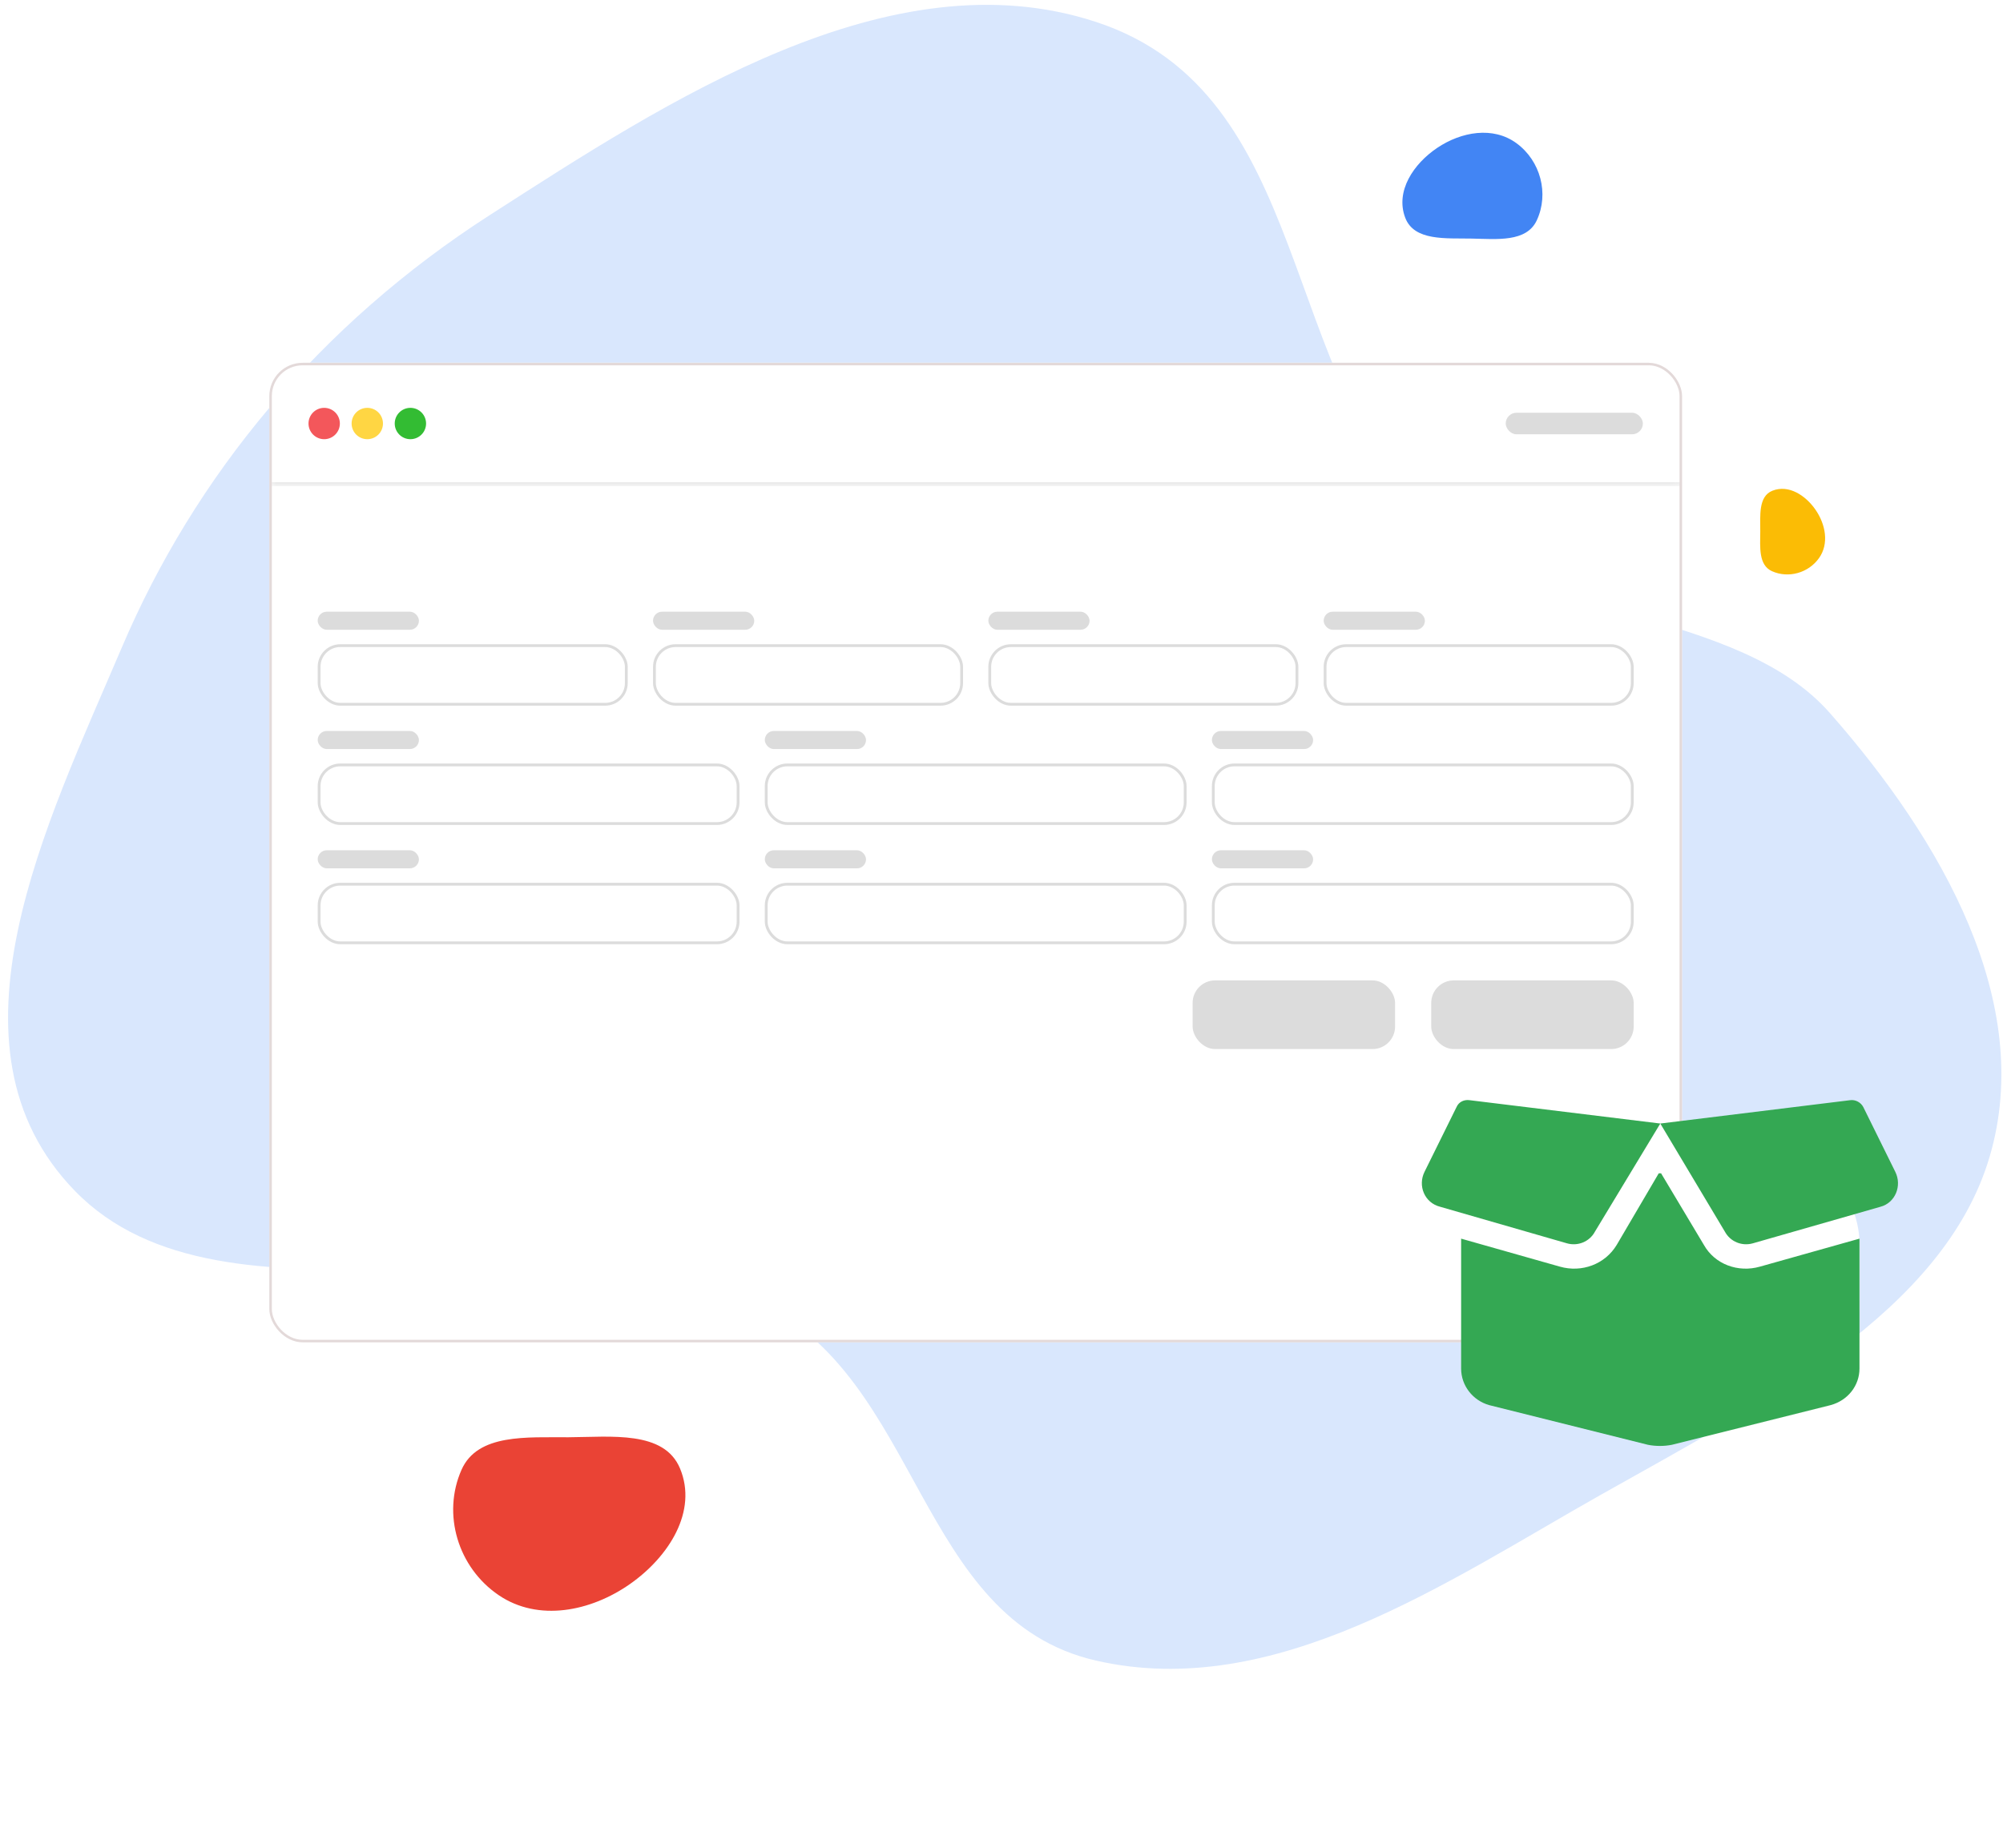 <svg width="207" height="191" viewBox="0 0 207 191" fill="none" xmlns="http://www.w3.org/2000/svg">
<path fill-rule="evenodd" clip-rule="evenodd" d="M113.266 2.266C135.871 9.688 131.973 38.964 148.112 54.166C158.827 64.258 179.547 62.839 189.115 73.71C200.697 86.87 210.289 103.642 205.631 119.522C200.901 135.647 181.843 145.249 165.41 154.524C149.536 163.482 131.727 175.871 113.266 171.648C94.708 167.404 95.239 142.376 78.376 134.618C56.823 124.703 23.278 139.079 7.747 123.104C-6.754 108.191 4.869 85.067 12.58 66.947C20.112 49.247 32.899 33.612 50.694 22.181C68.846 10.52 91.971 -4.726 113.266 2.266Z" fill="#D9E7FD"/>
<path fill-rule="evenodd" clip-rule="evenodd" d="M181.915 54.951C181.925 53.322 181.694 51.309 183.175 50.722C184.842 50.062 186.592 51.194 187.625 52.69C188.665 54.195 189.046 56.194 187.987 57.687C186.893 59.229 184.822 59.806 183.121 59.04C181.717 58.408 181.904 56.526 181.915 54.951Z" fill="#FBBC05"/>
<path fill-rule="evenodd" clip-rule="evenodd" d="M152.107 24.661C149.444 24.607 146.149 24.94 145.223 22.506C144.182 19.768 146.072 16.933 148.539 15.278C151.023 13.612 154.297 13.034 156.713 14.798C159.21 16.621 160.106 20.019 158.816 22.781C157.751 25.062 154.68 24.713 152.107 24.661Z" fill="#4285F4"/>
<path fill-rule="evenodd" clip-rule="evenodd" d="M58.749 148.563C63.173 148.535 68.629 147.846 70.275 151.783C72.126 156.214 69.114 160.93 65.092 163.743C61.042 166.576 55.631 167.664 51.539 164.886C47.313 162.017 45.674 156.501 47.693 151.93C49.36 148.156 54.474 148.591 58.749 148.563Z" fill="#EA4335"/>
<g filter="url(#filter0_d_21_177)">
<g clip-path="url(#clip0_21_177)">
<rect x="25.833" y="35.5" width="146" height="101.25" rx="3.442" fill="white"/>
<mask id="path-7-inside-1_21_177" fill="white">
<path d="M25.833 35.5H171.833V48.055H25.833V35.5Z"/>
</mask>
<path d="M25.833 35.5H171.833V48.055H25.833V35.5Z" fill="white"/>
<path d="M171.833 47.852H25.833V48.257H171.833V47.852Z" fill="#DCDCDC" mask="url(#path-7-inside-1_21_177)"/>
<circle cx="31.503" cy="41.777" r="1.62" fill="#F3575B"/>
<circle cx="35.958" cy="41.777" r="1.62" fill="#FFD643"/>
<circle cx="40.413" cy="41.777" r="1.62" fill="#33BC33"/>
<rect x="153.609" y="40.664" width="14.175" height="2.227" rx="1.114" fill="#DCDCDC"/>
<rect x="30.833" y="61.228" width="10.461" height="1.868" rx="0.934" fill="#DCDCDC"/>
<rect x="30.979" y="64.737" width="31.747" height="6.06" rx="2.184" fill="white"/>
<rect x="30.979" y="64.737" width="31.747" height="6.06" rx="2.184" stroke="#DCDCDC" stroke-width="0.291"/>
<rect x="65.487" y="61.228" width="10.461" height="1.868" rx="0.934" fill="#DCDCDC"/>
<rect x="65.633" y="64.737" width="31.747" height="6.06" rx="2.184" fill="white"/>
<rect x="65.633" y="64.737" width="31.747" height="6.06" rx="2.184" stroke="#DCDCDC" stroke-width="0.291"/>
<rect x="100.141" y="61.228" width="10.461" height="1.868" rx="0.934" fill="#DCDCDC"/>
<rect x="100.287" y="64.737" width="31.747" height="6.06" rx="2.184" fill="white"/>
<rect x="100.287" y="64.737" width="31.747" height="6.06" rx="2.184" stroke="#DCDCDC" stroke-width="0.291"/>
<rect x="134.795" y="61.228" width="10.461" height="1.868" rx="0.934" fill="#DCDCDC"/>
<rect x="134.94" y="64.737" width="31.747" height="6.06" rx="2.184" fill="white"/>
<rect x="134.94" y="64.737" width="31.747" height="6.06" rx="2.184" stroke="#DCDCDC" stroke-width="0.291"/>
<rect x="30.833" y="73.558" width="10.461" height="1.868" rx="0.934" fill="#DCDCDC"/>
<rect x="30.979" y="77.067" width="43.298" height="6.06" rx="2.184" fill="white"/>
<rect x="30.979" y="77.067" width="43.298" height="6.06" rx="2.184" stroke="#DCDCDC" stroke-width="0.291"/>
<rect x="77.038" y="73.558" width="10.461" height="1.868" rx="0.934" fill="#DCDCDC"/>
<rect x="77.184" y="77.067" width="43.298" height="6.06" rx="2.184" fill="white"/>
<rect x="77.184" y="77.067" width="43.298" height="6.06" rx="2.184" stroke="#DCDCDC" stroke-width="0.291"/>
<rect x="123.244" y="73.558" width="10.461" height="1.868" rx="0.934" fill="#DCDCDC"/>
<rect x="123.389" y="77.067" width="43.298" height="6.06" rx="2.184" fill="white"/>
<rect x="123.389" y="77.067" width="43.298" height="6.06" rx="2.184" stroke="#DCDCDC" stroke-width="0.291"/>
<rect x="30.833" y="85.888" width="10.461" height="1.868" rx="0.934" fill="#DCDCDC"/>
<rect x="30.979" y="89.396" width="43.298" height="6.06" rx="2.184" fill="white"/>
<rect x="30.979" y="89.396" width="43.298" height="6.06" rx="2.184" stroke="#DCDCDC" stroke-width="0.291"/>
<rect x="77.038" y="85.888" width="10.461" height="1.868" rx="0.934" fill="#DCDCDC"/>
<rect x="77.184" y="89.396" width="43.298" height="6.06" rx="2.184" fill="white"/>
<rect x="77.184" y="89.396" width="43.298" height="6.06" rx="2.184" stroke="#DCDCDC" stroke-width="0.291"/>
<rect x="123.244" y="85.888" width="10.461" height="1.868" rx="0.934" fill="#DCDCDC"/>
<rect x="123.389" y="89.396" width="43.298" height="6.06" rx="2.184" fill="white"/>
<rect x="123.389" y="89.396" width="43.298" height="6.06" rx="2.184" stroke="#DCDCDC" stroke-width="0.291"/>
<rect x="121.251" y="99.338" width="20.923" height="7.099" rx="2.33" fill="#DCDCDC"/>
<rect x="145.91" y="99.338" width="20.923" height="7.099" rx="2.33" fill="#DCDCDC"/>
</g>
<rect x="25.963" y="35.63" width="145.74" height="100.99" rx="3.313" stroke="#E3D9D9" stroke-width="0.26"/>
</g>
<rect x="151" y="116.5" width="41.167" height="30.017" rx="12.007" fill="white"/>
<path d="M150.518 114.445C150.759 113.882 151.322 113.641 151.884 113.722L171.583 116.134L191.202 113.722C191.765 113.641 192.327 113.963 192.569 114.445L195.865 121.119C196.589 122.566 195.865 124.335 194.338 124.737L181.151 128.516C180.026 128.837 178.82 128.355 178.257 127.31L171.583 116.134L164.829 127.31C164.267 128.355 163.061 128.837 161.935 128.516L148.829 124.737C147.221 124.335 146.497 122.566 147.221 121.119L150.518 114.445ZM171.664 121.279L176.086 128.677C177.212 130.687 179.624 131.571 181.875 130.928L192.167 128.033V141.461C192.167 143.23 190.961 144.757 189.192 145.24L172.789 149.34C171.985 149.501 171.101 149.501 170.297 149.34L153.895 145.24C152.206 144.757 151 143.23 151 141.461V128.033L161.211 130.928C163.463 131.571 165.875 130.687 167.081 128.677L171.423 121.279H171.664Z" fill="#34A853"/>
<defs>
<filter id="filter0_d_21_177" x="24.933" y="34.6" width="151.8" height="107.05" filterUnits="userSpaceOnUse" color-interpolation-filters="sRGB">
<feFlood flood-opacity="0" result="BackgroundImageFix"/>
<feColorMatrix in="SourceAlpha" type="matrix" values="0 0 0 0 0 0 0 0 0 0 0 0 0 0 0 0 0 0 127 0" result="hardAlpha"/>
<feOffset dx="2" dy="2"/>
<feGaussianBlur stdDeviation="1.45"/>
<feComposite in2="hardAlpha" operator="out"/>
<feColorMatrix type="matrix" values="0 0 0 0 0 0 0 0 0 0 0 0 0 0 0 0 0 0 0.12 0"/>
<feBlend mode="normal" in2="BackgroundImageFix" result="effect1_dropShadow_21_177"/>
<feBlend mode="normal" in="SourceGraphic" in2="effect1_dropShadow_21_177" result="shape"/>
</filter>
<clipPath id="clip0_21_177">
<rect x="25.833" y="35.5" width="146" height="101.25" rx="3.442" fill="white"/>
</clipPath>
</defs>
</svg>
